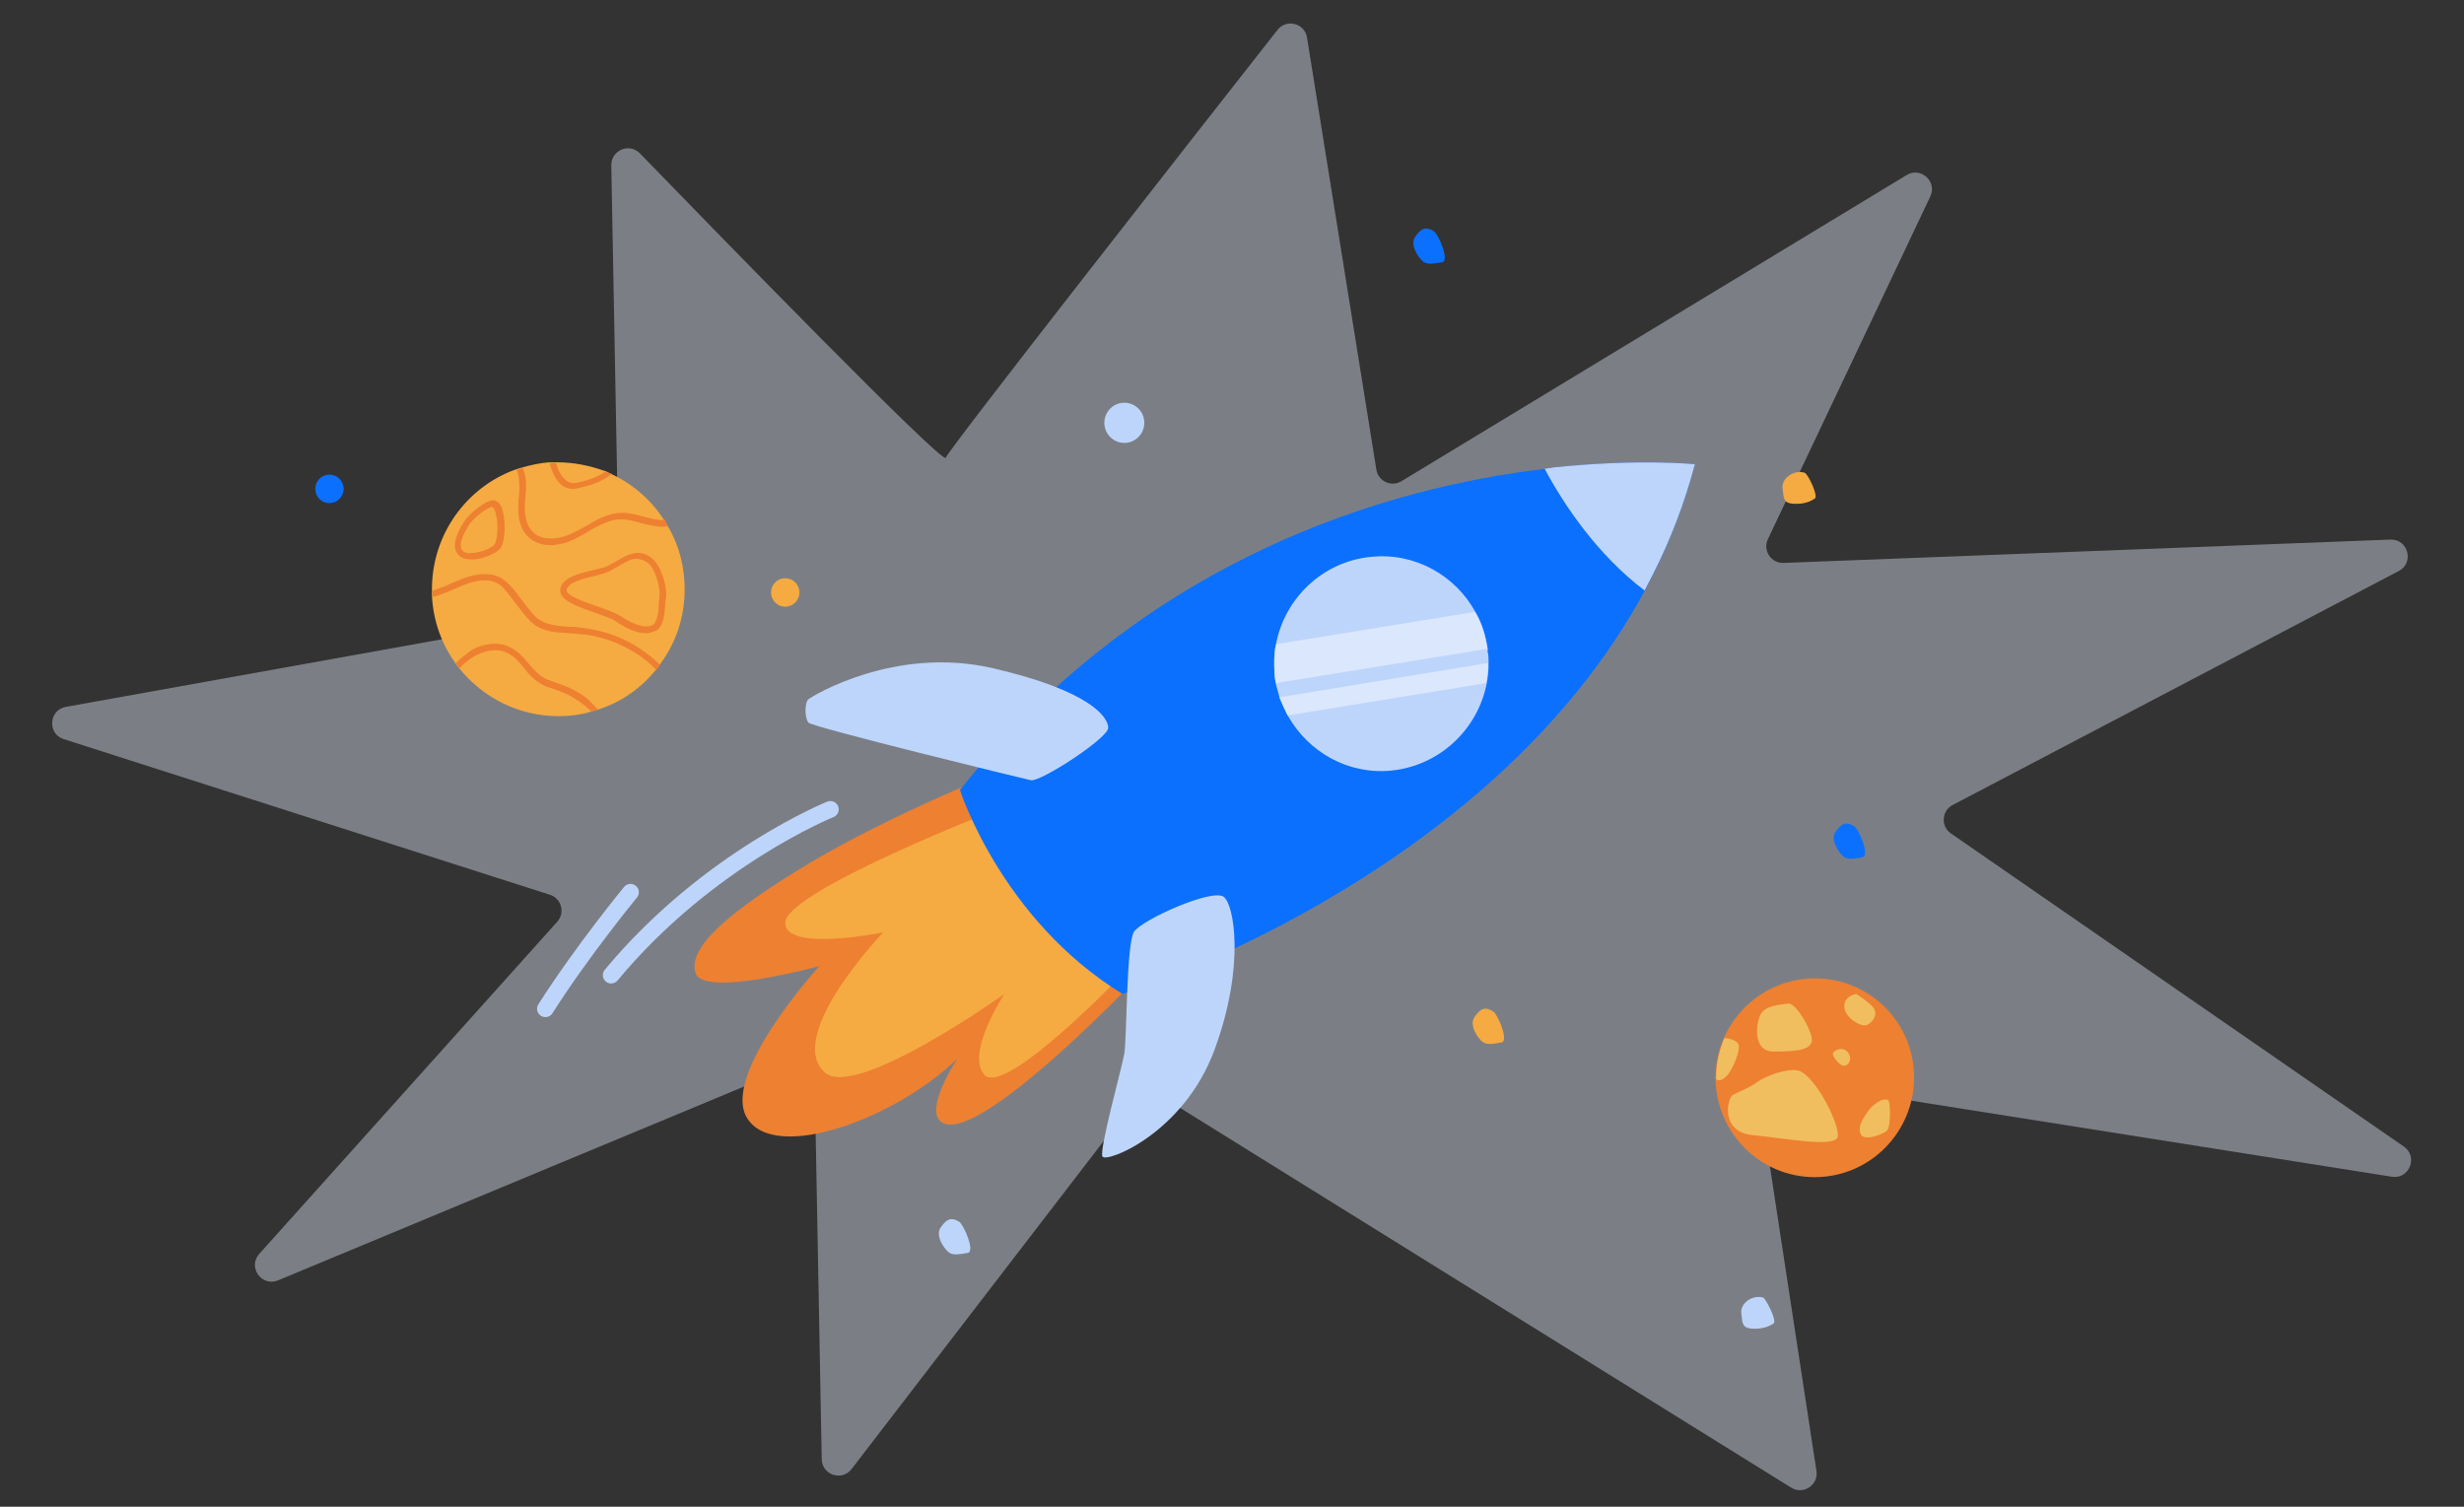 <svg width="296" height="181" viewBox="0 0 296 181" fill="none" xmlns="http://www.w3.org/2000/svg">
<rect x="0" y="0" width="296" height="181" fill="#333333" stroke="none"/>
<g clip-path="url(#clip0_12614_4797)">
<path opacity="0.43" d="M76.871 18.424C75.606 17.119 73.403 18.047 73.436 19.864L74.394 71.256C74.412 72.238 73.715 73.088 72.748 73.262L7.912 84.916C5.861 85.285 5.671 88.154 7.656 88.79L66.063 107.487C67.444 107.929 67.911 109.648 66.942 110.728L31.146 150.625C29.723 152.21 31.435 154.625 33.402 153.807L95.102 128.147C96.404 127.605 97.843 128.546 97.87 129.957L98.715 175.292C98.75 177.183 101.148 177.973 102.3 176.474L136.519 131.955C137.145 131.14 138.287 130.932 139.16 131.475L215.175 178.708C216.626 179.61 218.466 178.396 218.208 176.708L211.377 131.98C211.173 130.641 212.329 129.491 213.667 129.702L287.328 141.359C289.429 141.691 290.528 138.948 288.778 137.738L234.362 100.12C233.125 99.265 233.239 97.402 234.57 96.703L288.166 68.591C290.053 67.601 289.29 64.74 287.16 64.821L214.261 67.622C212.76 67.68 211.734 66.124 212.377 64.767L231.888 23.598C232.737 21.805 230.74 20.003 229.044 21.031L168.353 57.809C167.139 58.544 165.567 57.816 165.342 56.415L157.011 4.511C156.734 2.789 154.544 2.218 153.468 3.59C143.994 15.659 113.875 54.075 113.614 54.992C113.298 55.882 86.632 28.491 76.871 18.424Z" fill="#DBE5F3"/>
<path d="M120.739 92.406C120.739 92.406 107.651 97.539 97.505 103.529C87.36 109.596 82.558 113.874 83.565 116.907C84.572 119.863 98.434 116.052 98.434 116.052C98.434 116.052 86.508 129.119 89.76 134.33C93.091 139.697 107.573 134.408 115.008 127.174C115.008 127.174 111.058 133.086 112.994 134.719C117.099 138.22 137.545 116.518 137.545 116.518L120.739 92.406Z" fill="#EE8031"/>
<path d="M118.028 97.928C118.028 97.928 94.33 107.262 94.33 110.84C94.33 114.418 106.101 112.007 106.101 112.007C106.101 112.007 94.252 124.374 99.054 128.808C102.694 132.23 120.661 119.396 120.661 119.396C120.661 119.396 115.937 126.552 118.261 129.119C120.739 131.841 135.144 116.752 135.144 116.752L118.028 97.928Z" fill="#F5AB41"/>
<path d="M203.606 55.77C202.367 60.437 200.663 64.871 198.65 68.915C198.34 69.538 197.953 70.238 197.643 70.86C178.823 105.784 134.834 119.396 134.834 119.396C120.274 110.451 115.317 94.895 115.317 94.895C137.777 66.737 167.129 58.492 185.639 56.315C186.026 56.237 186.336 56.237 186.645 56.159C196.868 55.07 203.606 55.77 203.606 55.77Z" fill="#0B70FE"/>
<path d="M123.837 93.728C122.752 93.495 97.582 87.35 97.118 86.805C96.653 86.261 96.653 84.394 97.118 84.005C97.582 83.616 107.495 77.549 119.267 80.272C131.039 82.994 133.13 86.183 133.13 87.428C133.13 88.672 124.998 93.961 123.837 93.728Z" fill="#BED5FB"/>
<path d="M146.993 107.729C145.599 106.718 137.235 110.451 136.228 111.929C135.299 113.329 135.376 124.763 135.066 126.552C134.757 128.341 132.046 138.064 132.433 138.92C132.821 139.775 142.192 136.197 145.909 126.086C149.626 115.974 148.232 108.584 146.993 107.729Z" fill="#BED5FB"/>
<path d="M203.607 55.77C202.367 60.437 200.664 64.871 198.573 68.993C198.263 69.615 197.875 70.315 197.566 70.938C191.912 66.66 187.885 60.67 185.562 56.315C185.949 56.237 186.259 56.237 186.568 56.159C196.946 55.07 203.607 55.77 203.607 55.77Z" fill="#BED5FB"/>
<path d="M135.066 53.203C136.392 53.203 137.467 52.124 137.467 50.792C137.467 49.46 136.392 48.381 135.066 48.381C133.74 48.381 132.666 49.46 132.666 50.792C132.666 52.124 133.74 53.203 135.066 53.203Z" fill="#BED5FB"/>
<path d="M94.33 72.882C95.271 72.882 96.034 72.116 96.034 71.171C96.034 70.226 95.271 69.46 94.33 69.46C93.389 69.46 92.626 70.226 92.626 71.171C92.626 72.116 93.389 72.882 94.33 72.882Z" fill="#F5AB41"/>
<path d="M39.575 60.437C40.516 60.437 41.279 59.671 41.279 58.726C41.279 57.781 40.516 57.015 39.575 57.015C38.634 57.015 37.871 57.781 37.871 58.726C37.871 59.671 38.634 60.437 39.575 60.437Z" fill="#0B70FE"/>
<path d="M179.366 121.496C178.359 120.874 177.817 121.185 177.12 122.196C176.423 123.208 177.662 124.919 178.204 125.23C178.746 125.541 179.443 125.385 180.373 125.23C181.302 125.074 179.908 121.807 179.366 121.496Z" fill="#F5AB41"/>
<path d="M222.736 99.251C221.729 98.628 221.187 98.939 220.49 99.951C219.793 100.884 221.032 102.673 221.574 102.984C222.116 103.295 222.813 103.14 223.742 102.984C224.672 102.829 223.278 99.562 222.736 99.251Z" fill="#0B70FE"/>
<path d="M172.241 27.768C171.234 27.146 170.692 27.457 169.995 28.468C169.298 29.48 170.537 31.191 171.079 31.502C171.621 31.813 172.318 31.657 173.248 31.502C174.177 31.346 172.783 28.079 172.241 27.768Z" fill="#0B70FE"/>
<path d="M115.24 146.776C114.234 146.153 113.691 146.465 112.994 147.476C112.297 148.487 113.537 150.198 114.079 150.509C114.621 150.82 115.318 150.665 116.247 150.509C117.177 150.354 115.783 147.165 115.24 146.776Z" fill="#BED5FB"/>
<path d="M211.816 155.876C210.422 155.487 209.028 156.654 209.183 157.743C209.338 158.832 209.183 159.532 210.499 159.61C211.738 159.688 212.59 159.299 213.055 158.988C213.52 158.676 212.126 156.032 211.816 155.876Z" fill="#BED5FB"/>
<path d="M216.772 56.781C215.378 56.392 213.984 57.559 214.139 58.648C214.294 59.737 214.139 60.437 215.456 60.515C216.772 60.593 217.547 60.204 218.012 59.892C218.476 59.581 217.16 56.859 216.772 56.781Z" fill="#F5AB41"/>
<path d="M178.746 78.405C178.823 78.871 178.823 79.26 178.823 79.727C178.823 80.583 178.746 81.361 178.591 82.138C177.507 87.583 173.015 91.939 167.206 92.561C162.018 93.106 157.216 90.383 154.738 86.028C154.35 85.328 154.041 84.627 153.731 83.85C153.576 83.305 153.421 82.761 153.266 82.138C153.189 81.749 153.111 81.361 153.111 80.972C153.034 79.727 153.034 78.56 153.266 77.471C154.273 71.949 158.842 67.438 164.728 66.893C169.995 66.349 174.874 69.149 177.275 73.582C178.049 74.905 178.514 76.46 178.746 78.094C178.669 78.094 178.669 78.249 178.746 78.405Z" fill="#BED5FB"/>
<g opacity="0.43">
<path d="M178.669 77.938L153.266 82.061C153.189 81.672 153.111 81.283 153.111 80.894C153.034 79.649 153.034 78.483 153.266 77.394L177.197 73.504C177.972 74.749 178.436 76.305 178.669 77.938Z" fill="white"/>
</g>
<g opacity="0.43">
<path d="M178.746 79.649C178.746 80.505 178.669 81.283 178.514 82.061L154.661 85.95L153.654 83.772L178.746 79.649Z" fill="white"/>
</g>
<path d="M82.248 70.782C82.248 74.205 81.164 77.316 79.228 79.883C79.073 80.116 78.918 80.272 78.763 80.505C76.982 82.683 74.581 84.394 71.793 85.25C71.561 85.328 71.251 85.405 71.018 85.483C69.779 85.872 68.463 86.028 67.069 86.028C62.267 86.028 58.007 83.772 55.219 80.349C55.065 80.116 54.91 79.96 54.755 79.727C53.051 77.394 52.044 74.594 51.889 71.56C51.889 71.327 51.889 71.016 51.889 70.782C51.889 64.171 56.071 58.492 61.957 56.392C62.19 56.315 62.422 56.237 62.732 56.159C63.816 55.848 64.9 55.614 65.984 55.537C66.217 55.537 66.526 55.537 66.759 55.537C66.836 55.537 66.914 55.537 66.991 55.537C68.927 55.537 70.786 55.926 72.567 56.548C72.877 56.626 73.109 56.781 73.419 56.937C75.975 58.104 78.221 60.048 79.77 62.459C79.925 62.693 80.08 62.926 80.234 63.237C81.551 65.415 82.248 68.06 82.248 70.782Z" fill="#F5AB41"/>
<path d="M80.235 63.237C79.15 63.393 78.066 63.082 77.059 62.848C76.207 62.615 75.433 62.382 74.581 62.382C73.342 62.382 72.18 63.004 71.018 63.626L70.554 63.937C69.547 64.482 68.54 65.104 67.379 65.337C66.991 65.415 66.604 65.493 66.139 65.493C65.132 65.493 64.126 65.182 63.351 64.404C62.577 63.548 62.19 62.382 62.267 60.67C62.267 60.359 62.267 60.048 62.344 59.659C62.422 58.726 62.422 57.87 62.267 57.092C62.19 56.859 62.19 56.703 62.035 56.47C62.267 56.392 62.499 56.315 62.809 56.237C62.887 56.47 62.964 56.703 63.041 56.937C63.274 57.87 63.196 58.804 63.119 59.737C63.119 60.048 63.041 60.359 63.041 60.67C63.041 62.148 63.274 63.159 63.971 63.859C64.823 64.793 66.294 64.793 67.301 64.559C68.385 64.326 69.315 63.782 70.321 63.237L70.864 62.926C72.025 62.226 73.342 61.604 74.736 61.604C75.665 61.604 76.517 61.837 77.369 62.071C78.221 62.304 79.073 62.537 79.925 62.459C79.925 62.693 80.08 62.926 80.235 63.237Z" fill="#EE8031"/>
<path d="M73.497 56.937C72.49 57.715 71.251 58.259 69.702 58.57C69.47 58.648 69.16 58.726 68.85 58.726C68.773 58.726 68.695 58.726 68.618 58.726C67.534 58.648 66.682 57.715 66.217 56.237C66.139 56.081 66.062 55.848 66.062 55.614C66.294 55.614 66.604 55.614 66.837 55.614C66.837 55.77 66.914 55.848 66.914 56.003C67.069 56.548 67.688 57.87 68.695 58.026C68.927 58.026 69.237 58.026 69.547 57.948C70.477 57.715 71.638 57.404 72.645 56.703C72.877 56.703 73.187 56.859 73.497 56.937Z" fill="#EE8031"/>
<path d="M79.305 79.883C79.15 80.116 78.996 80.272 78.841 80.505C78.221 79.805 77.369 79.105 76.517 78.56C74.349 77.16 71.948 76.305 69.392 76.149C69.082 76.149 68.773 76.071 68.463 76.071C66.914 75.994 65.365 75.916 64.126 74.982C63.584 74.594 63.119 73.971 62.732 73.504L61.183 71.482C60.796 71.016 60.486 70.549 60.021 70.238C58.859 69.46 57.311 69.538 55.065 70.549L54.677 70.704C53.825 71.093 52.896 71.482 51.967 71.716C51.967 71.482 51.967 71.171 51.967 70.938C52.741 70.704 53.593 70.393 54.368 70.004L54.755 69.849C57.233 68.76 59.092 68.682 60.486 69.615C61.028 70.004 61.493 70.549 61.88 71.016L63.429 73.038C63.816 73.504 64.203 74.049 64.668 74.36C65.752 75.138 67.146 75.216 68.54 75.293C68.85 75.293 69.16 75.293 69.47 75.371C72.103 75.605 74.736 76.46 76.904 77.938C77.756 78.483 78.608 79.183 79.305 79.883Z" fill="#EE8031"/>
<path d="M71.793 85.25C71.561 85.328 71.251 85.405 71.019 85.483C70.941 85.328 70.786 85.25 70.631 85.094C69.702 84.239 68.463 83.461 66.914 82.916L66.527 82.761C65.985 82.605 65.442 82.45 64.978 82.138C64.126 81.672 63.506 80.972 62.964 80.272C62.345 79.494 61.725 78.794 60.873 78.405C59.789 77.86 58.24 78.094 56.923 78.871C56.304 79.26 55.684 79.727 55.22 80.272C55.065 80.038 54.91 79.883 54.755 79.649C55.297 79.105 55.917 78.638 56.536 78.171C58.085 77.238 59.866 77.082 61.183 77.705C62.19 78.171 62.887 78.949 63.506 79.727C64.126 80.427 64.668 81.049 65.365 81.438C65.752 81.672 66.294 81.827 66.759 81.983L67.146 82.138C68.773 82.683 70.167 83.461 71.096 84.472C71.406 84.783 71.638 85.016 71.793 85.25Z" fill="#EE8031"/>
<path d="M77.601 76.071C76.362 76.071 74.891 75.293 74.039 74.671C73.497 74.282 72.412 73.971 71.406 73.582C69.237 72.805 67.146 72.104 67.301 70.782C67.533 69.304 69.779 68.838 71.406 68.449C71.948 68.293 72.412 68.215 72.645 68.138C73.032 67.982 73.419 67.749 73.884 67.515C74.736 66.971 75.588 66.504 76.44 66.426C77.292 66.349 78.066 66.737 78.686 67.438C79.847 68.838 80.157 71.249 80.002 71.793C80.002 71.949 79.925 72.182 79.925 72.493C79.847 73.66 79.77 75.138 78.841 75.76C78.376 75.916 77.989 76.071 77.601 76.071ZM76.362 67.126C75.743 67.126 74.891 67.671 74.194 68.06C73.729 68.371 73.264 68.604 72.877 68.76C72.567 68.915 72.103 68.993 71.561 69.149C70.244 69.46 68.23 69.927 68.076 70.86C67.998 71.56 70.089 72.26 71.638 72.805C72.8 73.193 73.807 73.582 74.504 73.971C76.207 75.138 77.679 75.527 78.453 75.06C78.996 74.671 79.15 73.271 79.15 72.415C79.15 72.104 79.228 71.793 79.228 71.56C79.305 71.171 79.073 69.071 78.066 67.826C77.524 67.36 76.982 67.126 76.362 67.126Z" fill="#EE8031"/>
<path d="M56.613 67.204C55.994 67.204 55.452 67.049 55.142 66.737C53.903 65.571 55.297 63.393 55.839 62.537C56.381 61.682 58.627 59.815 59.479 60.126C59.944 60.282 60.253 60.748 60.408 61.448C60.795 62.926 60.641 65.182 60.098 65.882C59.556 66.504 58.085 67.126 56.923 67.204C56.768 67.204 56.691 67.204 56.613 67.204ZM59.092 60.904C58.627 60.904 56.923 62.148 56.381 63.004C55.994 63.626 54.832 65.415 55.606 66.193C55.839 66.426 56.226 66.504 56.768 66.426C57.93 66.349 59.092 65.804 59.401 65.415C59.711 65.026 59.944 63.004 59.556 61.682C59.479 61.293 59.324 60.981 59.092 60.904C59.169 60.904 59.169 60.904 59.092 60.904Z" fill="#EE8031"/>
<path d="M229.938 129.43C229.938 136.042 224.595 141.409 218.012 141.409C211.506 141.409 206.24 136.197 206.085 129.664C206.085 129.586 206.085 129.508 206.085 129.43C206.085 127.719 206.472 126.086 207.092 124.685C208.95 120.485 213.133 117.529 218.012 117.529C224.672 117.529 229.938 122.896 229.938 129.43Z" fill="#EE8031"/>
<path d="M214.836 120.563C213.674 120.719 212.203 120.796 211.583 121.73C210.964 122.663 210.422 126.319 213.055 126.319C215.688 126.319 217.237 126.163 217.624 125.23C218.011 124.297 215.766 120.407 214.836 120.563Z" fill="#F1BE5F"/>
<path d="M215.92 128.575C214.604 128.341 212.048 129.275 211.119 129.975C210.189 130.675 208.873 131.141 208.176 131.53C207.479 131.919 206.627 135.964 210.499 136.353C214.372 136.742 220.18 137.831 220.722 136.664C221.264 135.497 218.012 128.963 215.92 128.575Z" fill="#F1BE5F"/>
<path d="M221.574 126.086C221.032 125.852 220.257 126.241 220.18 126.552C220.103 126.863 221.109 128.341 221.806 127.952C222.503 127.563 222.349 126.474 221.574 126.086Z" fill="#F1BE5F"/>
<path d="M222.968 119.396C222.349 119.552 221.419 119.941 221.574 121.107C221.729 122.274 223.588 123.441 224.285 123.13C224.982 122.819 225.756 121.73 224.904 120.874C224.13 120.096 222.968 119.396 222.968 119.396Z" fill="#F1BE5F"/>
<path d="M226.84 132.153C226.066 131.764 224.749 132.93 224.362 133.553C223.975 134.175 223.123 135.186 223.51 136.197C223.82 137.131 225.989 136.353 226.608 135.886C227.228 135.419 227.073 132.308 226.84 132.153Z" fill="#F1BE5F"/>
<path d="M206.163 129.664C206.163 129.586 206.163 129.508 206.163 129.43C206.163 127.719 206.55 126.086 207.169 124.685C207.866 124.763 208.718 124.997 208.873 125.541C209.106 126.319 207.557 130.441 206.163 129.664Z" fill="#F1BE5F"/>
<path d="M99.751 97.228C99.751 97.228 85.036 103.14 73.419 117.141" stroke="#BED5FB" stroke-width="2" stroke-miterlimit="10" stroke-linecap="round"/>
<path d="M75.743 107.184C75.743 107.184 69.856 114.34 65.519 121.185" stroke="#BED5FB" stroke-width="2" stroke-miterlimit="10" stroke-linecap="round"/>
</g>
<defs>
<clipPath id="clip0_12614_4797">
<rect width="296" height="181" fill="white"/>
</clipPath>
</defs>
</svg>
